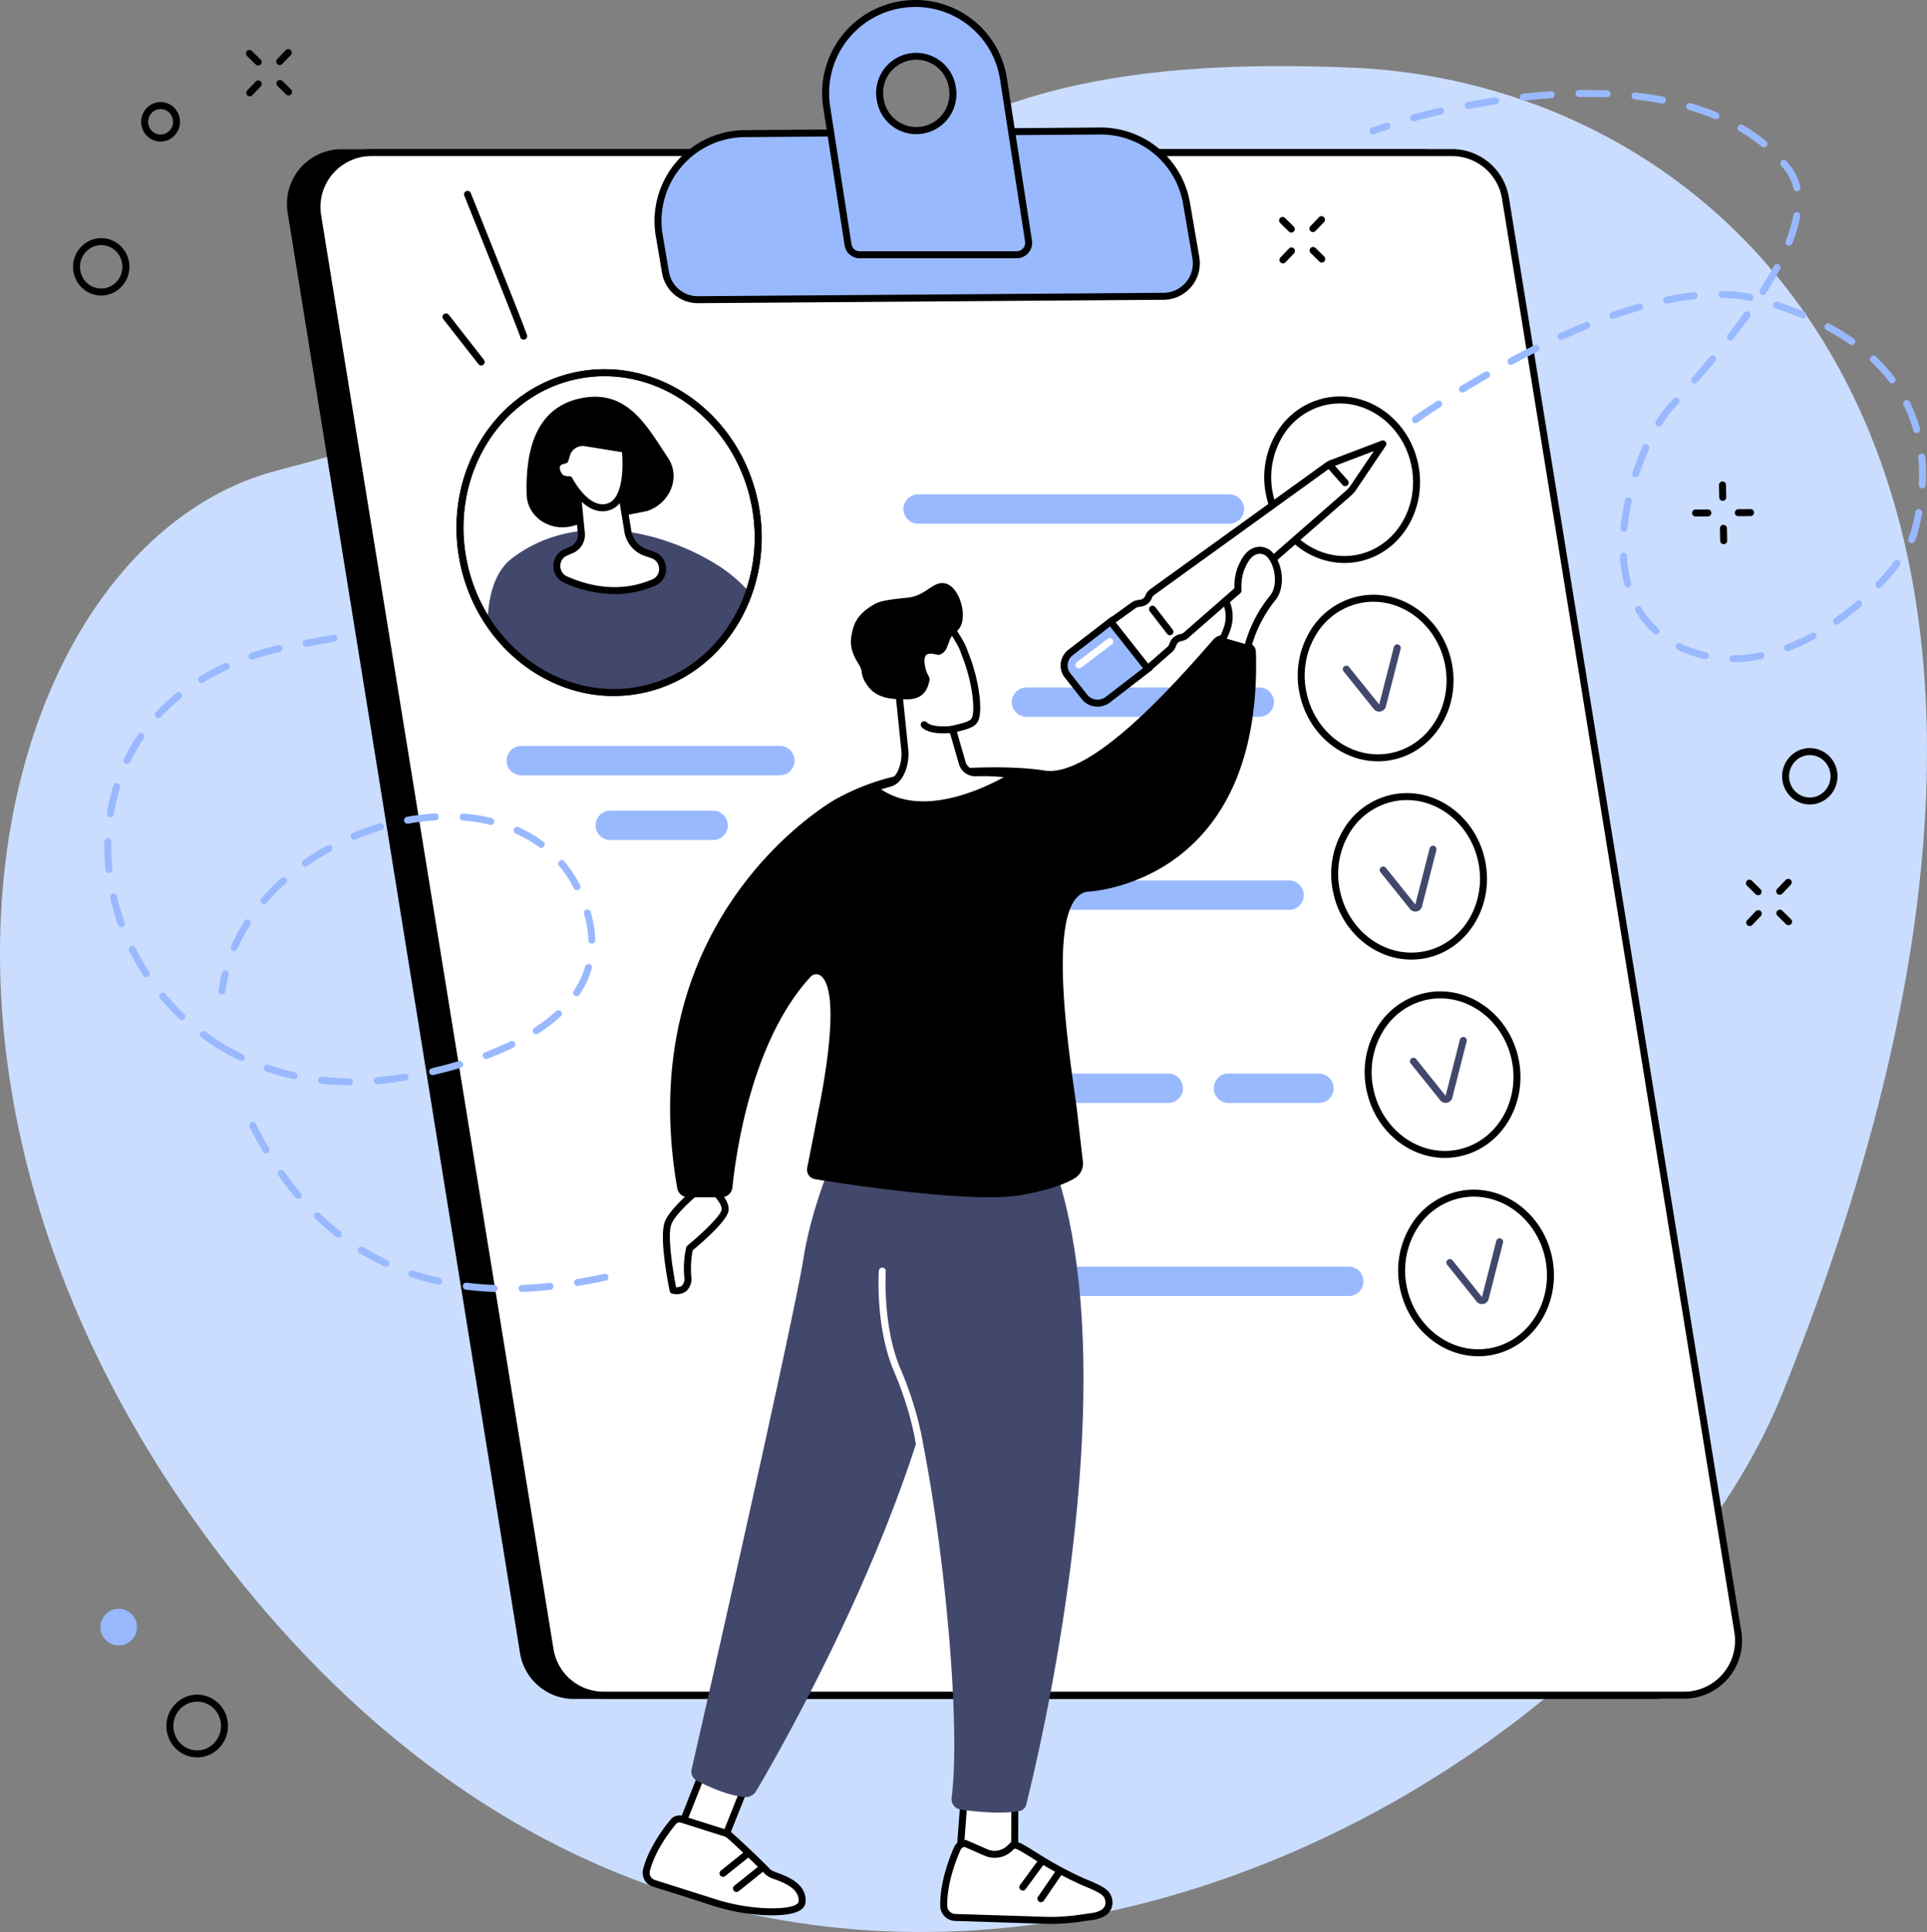 <svg id="Group_134" data-name="Group 134" xmlns="http://www.w3.org/2000/svg" xmlns:xlink="http://www.w3.org/1999/xlink" width="517.877" height="519.123" viewBox="0 0 517.877 519.123">
  <rect x="0" y="0" width="517.877" height="519.123" fill="#808080" stroke="none"/>
  <defs>
    <clipPath id="clip-path">
      <rect id="Rectangle_1479" data-name="Rectangle 1479" width="517.877" height="519.123" fill="none"/>
    </clipPath>
  </defs>
  <g id="Group_133" data-name="Group 133" clip-path="url(#clip-path)">
    <path id="Path_478" data-name="Path 478" d="M74.68,136.993C243.028,93.722,208.368,22.158,363.512,28.816c102.356,4.392,215.622,107.441,115.533,356.152C432.831,499.8,208.368,619.629,61.477,431.567-40.451,301.072-1.166,156.487,74.68,136.993" transform="translate(0 -10.628)" fill="#caddff"/>
    <path id="Path_479" data-name="Path 479" d="M200.358,480.493H490.692a14.678,14.678,0,0,0,14.443-17.051l-62.441-387A14.652,14.652,0,0,0,428.251,64.1H137.916a14.678,14.678,0,0,0-14.443,17.051l62.441,387a14.652,14.652,0,0,0,14.443,12.347" transform="translate(-46.163 -24.001)"/>
    <path id="Path_480" data-name="Path 480" d="M213.257,480.027H503.591a14.632,14.632,0,0,0,14.443-16.973L455.593,77.824A14.632,14.632,0,0,0,441.15,65.533H150.815a14.632,14.632,0,0,0-14.443,16.973l62.441,385.23a14.631,14.631,0,0,0,14.443,12.291" transform="translate(-50.993 -24.539)" fill="#fff"/>
    <path id="Path_481" data-name="Path 481" d="M503.03,480.4H212.7a15.509,15.509,0,0,1-15.37-13.08L134.885,82.1a15.571,15.571,0,0,1,15.37-18.062H440.589a15.509,15.509,0,0,1,15.369,13.079L518.4,462.341A15.572,15.572,0,0,1,503.03,480.4M150.255,65.91a13.695,13.695,0,0,0-13.517,15.885l62.441,385.229a13.64,13.64,0,0,0,13.518,11.5H503.03a13.7,13.7,0,0,0,13.518-15.885L454.106,77.413a13.639,13.639,0,0,0-13.517-11.5Z" transform="translate(-50.432 -23.977)"/>
    <path id="Path_482" data-name="Path 482" d="M418.6,100.681A8.861,8.861,0,0,0,427.239,90.3l-2.5-14.59A23.446,23.446,0,0,0,401.5,56.272l-95.544.7a23.485,23.485,0,0,0-22.9,27.581l1.643,9.665a8.845,8.845,0,0,0,8.775,7.379Z" transform="translate(-105.856 -21.071)" fill="#99b9ff"/>
    <path id="Path_483" data-name="Path 483" d="M292.849,101.974a9.747,9.747,0,0,1-9.634-8.16l-1.643-9.665a24.426,24.426,0,0,1,23.815-28.677l95.544-.7h.182A24.314,24.314,0,0,1,425.1,74.992l2.5,14.593a9.8,9.8,0,0,1-9.563,11.474l-125.119.915Zm125.186-1.854h0ZM401.113,56.649h-.169l-95.543.7a22.548,22.548,0,0,0-21.979,26.481l1.643,9.67a7.878,7.878,0,0,0,7.784,6.6h.059l125.12-.915a7.923,7.923,0,0,0,7.726-9.279l-2.5-14.59a22.444,22.444,0,0,0-22.138-18.664" transform="translate(-105.296 -20.509)"/>
    <path id="Path_484" data-name="Path 484" d="M409.225,65.282l-6.712-43.446A23.9,23.9,0,0,0,378.878,1.5v.007A24.07,24.07,0,0,0,355.016,29.43l5.715,36.9a3.155,3.155,0,0,0,3.16,2.691h42.118a3.219,3.219,0,0,0,3.216-3.736M379.09,35.67a9.837,9.837,0,0,1-9.689-8.229l-.046-.276A9.826,9.826,0,1,1,388.733,23.9l.046.276a9.851,9.851,0,0,1-9.689,11.5" transform="translate(-132.822 -0.562)" fill="#99b9ff"/>
    <path id="Path_485" data-name="Path 485" d="M405.45,69.394H363.331a4.073,4.073,0,0,1-4.085-3.48l-5.716-36.9A25,25,0,0,1,377.38.024V.007L378.318,0a24.829,24.829,0,0,1,24.563,21.129l6.712,43.447a4.143,4.143,0,0,1-.931,3.349,4.206,4.206,0,0,1-3.212,1.471M378.75,1.879l-.432,0a23.133,23.133,0,0,0-22.935,26.838l5.716,36.9a2.225,2.225,0,0,0,2.232,1.9H405.45a2.333,2.333,0,0,0,1.783-.812,2.238,2.238,0,0,0,.507-1.836v-.006l-6.712-43.446A22.963,22.963,0,0,0,378.75,1.879m-.219,34.167a10.744,10.744,0,0,1-10.614-9.013l-.046-.277A10.764,10.764,0,1,1,389.1,23.178l.046.278a10.79,10.79,0,0,1-10.614,12.59m-.046-20a8.913,8.913,0,0,0-8.763,10.4l.046.277a8.887,8.887,0,1,0,17.527-2.958l-.046-.278a8.872,8.872,0,0,0-8.763-7.445" transform="translate(-132.262 0)"/>
    <path id="Path_486" data-name="Path 486" d="M527.023,544.074H443.377a3.947,3.947,0,0,0,0,7.894h83.646a3.947,3.947,0,1,0,0-7.894" transform="translate(-164.544 -203.728)" fill="#99b9ff"/>
    <path id="Path_487" data-name="Path 487" d="M549.715,461.14H525.4a3.947,3.947,0,1,0,0,7.894h24.317a3.947,3.947,0,1,0,0-7.894" transform="translate(-195.257 -172.674)" fill="#99b9ff"/>
    <path id="Path_488" data-name="Path 488" d="M480.381,461.14H448.361a3.947,3.947,0,0,0,0,7.894h32.019a3.947,3.947,0,1,0,0-7.894" transform="translate(-166.411 -172.674)" fill="#99b9ff"/>
    <path id="Path_489" data-name="Path 489" d="M501.382,378.207H417.736a3.947,3.947,0,1,0,0,7.894h83.646a3.947,3.947,0,0,0,0-7.894" transform="translate(-154.943 -141.62)" fill="#99b9ff"/>
    <path id="Path_490" data-name="Path 490" d="M501.192,295.274H438.649a3.947,3.947,0,0,0,0,7.895h62.543a3.947,3.947,0,0,0,0-7.895" transform="translate(-162.774 -110.565)" fill="#99b9ff"/>
    <path id="Path_491" data-name="Path 491" d="M475.74,212.34H392.094a3.948,3.948,0,0,0,0,7.9H475.74a3.948,3.948,0,0,0,0-7.9" transform="translate(-145.342 -79.511)" fill="#99b9ff"/>
    <path id="Path_492" data-name="Path 492" d="M291.09,320.4H221.6a3.947,3.947,0,0,0,0,7.894H291.09a3.947,3.947,0,0,0,0-7.894" transform="translate(-81.499 -119.972)" fill="#99b9ff"/>
    <path id="Path_493" data-name="Path 493" d="M287.466,348.2H259.834a3.947,3.947,0,1,0,0,7.894h27.632a3.947,3.947,0,0,0,0-7.894" transform="translate(-95.817 -130.382)" fill="#99b9ff"/>
    <path id="Path_494" data-name="Path 494" d="M198.6,211.22c4.874,23.294,26.323,38.515,47.909,34s35.135-27.061,30.261-50.354-26.323-38.515-47.909-34-35.135,27.06-30.261,50.354" transform="translate(-73.993 -59.939)" fill="#fff"/>
    <path id="Path_495" data-name="Path 495" d="M238.333,246.387c-19.222,0-36.83-14.586-41.213-35.535-4.972-23.763,8.928-46.849,30.987-51.464s44.048,10.962,49.02,34.724-8.929,46.85-30.987,51.465a38.072,38.072,0,0,1-7.807.81m-39.376-35.92c4.76,22.75,25.753,37.674,46.8,33.273S280.05,217.247,275.29,194.5s-25.754-37.675-46.8-33.274-34.294,26.494-29.534,49.243" transform="translate(-73.434 -59.379)"/>
    <path id="Path_496" data-name="Path 496" d="M216.128,235.149c18.312-13.777,42.927-6.278,56.334,2.68a40.461,40.461,0,0,1,7.307,6.437c-4.522,13.1-15.031,23.339-28.82,26.224-16.238,3.4-32.4-4.376-41.483-18.351.255-6.817,1.877-13.39,6.663-16.991" transform="translate(-78.434 -85.21)" fill="#42486c"/>
    <path id="Path_497" data-name="Path 497" d="M258.632,201.12c6.232-2.1,9.038-9.092,5.639-14.207-5.587-8.406-10.773-18.436-23.005-16.19-12.751,2.341-15.367,14.364-15.025,25.969.186,6.287,6.735,10.379,13.107,8.23Z" transform="translate(-84.705 -63.807)"/>
    <path id="Path_498" data-name="Path 498" d="M244.11,201.185l1.715,17.3a4.426,4.426,0,0,1-2.717,4.531c-.517.213-1.046.447-1.573.691a4,4,0,0,0,.093,7.276c5.684,2.533,14.413,4.739,23.64.789a4,4,0,0,0-.319-7.44l-1.79-.612a7.3,7.3,0,0,1-4.9-6.13l-2.751-16.657Z" transform="translate(-89.582 -75.241)" fill="#fff"/>
    <path id="Path_499" data-name="Path 499" d="M254.174,234.313a33.446,33.446,0,0,1-13.491-3.031,4.913,4.913,0,0,1-2.946-4.5,4.852,4.852,0,0,1,2.839-4.487c.54-.251,1.082-.49,1.611-.708a3.467,3.467,0,0,0,2.141-3.572l-1.715-17.3a.938.938,0,0,1,.913-1.031l11.4-.248a.964.964,0,0,1,.946.786l2.751,16.657a6.412,6.412,0,0,0,4.275,5.395l1.79.612a4.919,4.919,0,0,1,3.34,4.506,4.8,4.8,0,0,1-2.956,4.683,27.462,27.462,0,0,1-10.9,2.236m-9.593-32.773,1.615,16.294a5.332,5.332,0,0,1-3.295,5.492c-.5.208-1.02.435-1.535.674a2.961,2.961,0,0,0-1.753,2.772,3.062,3.062,0,0,0,1.833,2.8c5.524,2.462,13.98,4.6,22.889.784a2.963,2.963,0,0,0,1.819-2.889,3.024,3.024,0,0,0-2.072-2.8l-1.79-.613a8.271,8.271,0,0,1-5.525-6.916l-2.611-15.8Z" transform="translate(-89.021 -74.679)"/>
    <path id="Path_500" data-name="Path 500" d="M246.8,190.129l10.689,1.731s1.67,13.355-4.313,15.442-10.712-7.234-10.712-7.234a3.677,3.677,0,0,1-2.365-.649c-.742-.742-2.69-3.9,1.205-4.637l.442-1.483a4.519,4.519,0,0,1,5.053-3.169" transform="translate(-89.476 -71.172)" fill="#fff"/>
    <path id="Path_501" data-name="Path 501" d="M250.829,207.991c-4.849,0-8.479-5.769-9.487-7.554a3.907,3.907,0,0,1-2.465-.917c-.5-.5-1.826-2.327-1.3-4.037A3.174,3.174,0,0,1,240,193.431l.287-.962a5.469,5.469,0,0,1,6.1-3.827l10.689,1.73a.939.939,0,0,1,.781.809c.072.576,1.688,14.135-4.934,16.445a6.359,6.359,0,0,1-2.1.364m-8.924-9.423a.939.939,0,0,1,.836.513c.044.086,4.431,8.566,9.567,6.773,4.06-1.416,4.136-9.826,3.766-13.744l-9.984-1.616a3.6,3.6,0,0,0-4,2.511l-.442,1.483a.939.939,0,0,1-.724.653c-.619.118-1.389.368-1.551.894a2.828,2.828,0,0,0,.833,2.158,2.759,2.759,0,0,0,1.648.377l.053,0" transform="translate(-88.915 -70.611)"/>
    <path id="Path_502" data-name="Path 502" d="M238.333,246.387c-19.222,0-36.83-14.586-41.213-35.535-4.972-23.763,8.928-46.849,30.987-51.464s44.048,10.962,49.02,34.724-8.929,46.85-30.987,51.465a38.072,38.072,0,0,1-7.807.81m-39.376-35.92c4.76,22.75,25.753,37.674,46.8,33.273S280.05,217.247,275.29,194.5s-25.754-37.675-46.8-33.274-34.294,26.494-29.534,49.243" transform="translate(-73.434 -59.379)"/>
    <path id="Path_503" data-name="Path 503" d="M545.154,197.31c2.431,11.62,13.131,19.213,23.9,16.961s17.527-13.5,15.1-25.119-13.132-19.214-23.9-16.961-17.527,13.5-15.1,25.119" transform="translate(-203.947 -64.329)" fill="#fff"/>
    <path id="Path_504" data-name="Path 504" d="M564.692,215.041c-9.807,0-18.787-7.428-21.02-18.1a23.176,23.176,0,0,1,2.712-16.748,20.013,20.013,0,0,1,13.11-9.481c11.261-2.358,22.478,5.579,25.011,17.686s-4.565,23.875-15.821,26.229a19.419,19.419,0,0,1-3.991.414m-1.206-42.867a17.592,17.592,0,0,0-3.608.374,18.16,18.16,0,0,0-11.886,8.612,21.306,21.306,0,0,0-2.483,15.4c2.322,11.095,12.545,18.375,22.789,16.234s16.691-12.914,14.37-24.009c-2.048-9.787-10.246-16.608-19.182-16.608" transform="translate(-203.384 -63.768)"/>
    <path id="Path_505" data-name="Path 505" d="M559.535,282.489c2.431,11.62,13.131,19.213,23.9,16.961s17.527-13.5,15.1-25.119-13.131-19.214-23.9-16.961-17.527,13.5-15.1,25.119" transform="translate(-209.332 -96.224)" fill="#fff"/>
    <path id="Path_506" data-name="Path 506" d="M579.073,300.221c-9.808,0-18.787-7.429-21.02-18.1a23.176,23.176,0,0,1,2.712-16.749,20.014,20.014,0,0,1,13.11-9.481c11.262-2.357,22.477,5.579,25.011,17.686s-4.565,23.875-15.821,26.229a19.375,19.375,0,0,1-3.991.415m-1.206-42.868a17.588,17.588,0,0,0-3.608.374,18.16,18.16,0,0,0-11.886,8.612,21.306,21.306,0,0,0-2.483,15.4c2.322,11.1,12.547,18.379,22.789,16.236s16.691-12.914,14.37-24.009c-2.048-9.788-10.246-16.609-19.182-16.609" transform="translate(-208.769 -95.663)"/>
    <path id="Path_507" data-name="Path 507" d="M573.916,367.668c2.431,11.62,13.132,19.213,23.9,16.961s17.527-13.5,15.1-25.12-13.131-19.213-23.9-16.96-17.527,13.5-15.1,25.119" transform="translate(-214.717 -128.119)" fill="#fff"/>
    <path id="Path_508" data-name="Path 508" d="M593.454,385.4c-9.807,0-18.786-7.428-21.019-18.1a23.178,23.178,0,0,1,2.711-16.748,20.014,20.014,0,0,1,13.11-9.481c11.262-2.356,22.477,5.579,25.01,17.686s-4.565,23.875-15.821,26.23a19.462,19.462,0,0,1-3.991.414m-19.183-18.485c2.322,11.1,12.546,18.377,22.79,16.234s16.69-12.913,14.369-24.009-12.544-18.375-22.789-16.234a18.16,18.16,0,0,0-11.886,8.612,21.305,21.305,0,0,0-2.484,15.4" transform="translate(-214.154 -127.559)"/>
    <path id="Path_509" data-name="Path 509" d="M588.3,452.847c2.431,11.62,13.132,19.213,23.9,16.961s17.527-13.5,15.1-25.119-13.132-19.214-23.9-16.961-17.527,13.5-15.1,25.119" transform="translate(-220.102 -160.015)" fill="#fff"/>
    <path id="Path_510" data-name="Path 510" d="M607.835,470.578c-9.807,0-18.787-7.428-21.02-18.1a23.177,23.177,0,0,1,2.712-16.749,20.014,20.014,0,0,1,13.11-9.481c11.261-2.359,22.478,5.579,25.011,17.686s-4.565,23.875-15.821,26.229a19.413,19.413,0,0,1-3.991.414m-1.206-42.867a17.585,17.585,0,0,0-3.608.374,18.16,18.16,0,0,0-11.886,8.612,21.306,21.306,0,0,0-2.483,15.4c2.322,11.1,12.547,18.376,22.789,16.234s16.691-12.914,14.37-24.009c-2.048-9.787-10.246-16.608-19.182-16.608" transform="translate(-219.539 -159.453)"/>
    <path id="Path_511" data-name="Path 511" d="M602.678,538.026c2.431,11.62,13.132,19.213,23.9,16.961s17.527-13.5,15.1-25.12-13.132-19.213-23.9-16.96-17.527,13.5-15.1,25.119" transform="translate(-225.487 -191.91)" fill="#fff"/>
    <path id="Path_512" data-name="Path 512" d="M622.216,555.758c-9.807,0-18.787-7.429-21.02-18.1a23.177,23.177,0,0,1,2.712-16.749,20.013,20.013,0,0,1,13.109-9.481c11.262-2.359,22.478,5.579,25.011,17.686s-4.565,23.875-15.821,26.23a19.456,19.456,0,0,1-3.991.414M621.01,512.89a17.585,17.585,0,0,0-3.607.374,18.16,18.16,0,0,0-11.886,8.612,21.306,21.306,0,0,0-2.484,15.4c2.322,11.095,12.545,18.375,22.789,16.235s16.691-12.914,14.37-24.009c-2.048-9.788-10.246-16.609-19.182-16.609" transform="translate(-224.924 -191.349)"/>
    <path id="Path_513" data-name="Path 513" d="M586.67,294.834a1.884,1.884,0,0,1-1.524-.778L577.1,284.025a.938.938,0,0,1,1.464-1.174l8.111,10.083,3.942-15.457a.938.938,0,0,1,1.818.464l-4.014,15.707a1.884,1.884,0,0,1-1.518,1.172,1.957,1.957,0,0,1-.233.014" transform="translate(-216.018 -103.636)" fill="#42486c"/>
    <path id="Path_514" data-name="Path 514" d="M602.329,380.96a1.861,1.861,0,0,1-1.507-.769l-7.863-9.8a.938.938,0,1,1,1.464-1.174l7.894,9.839,3.847-15.083a.938.938,0,0,1,1.818.464l-3.923,15.351a1.862,1.862,0,0,1-1.5,1.16,1.912,1.912,0,0,1-.232.014" transform="translate(-221.956 -136.024)" fill="#42486c"/>
    <path id="Path_515" data-name="Path 515" d="M615.333,463.121a1.861,1.861,0,0,1-1.507-.769l-7.863-9.8a.938.938,0,1,1,1.463-1.174l7.9,9.839,3.847-15.083a.938.938,0,0,1,1.818.464l-3.923,15.352a1.862,1.862,0,0,1-1.5,1.159,1.889,1.889,0,0,1-.23.014" transform="translate(-226.825 -166.79)" fill="#42486c"/>
    <path id="Path_516" data-name="Path 516" d="M630.971,549.564a1.861,1.861,0,0,1-1.507-.769l-7.863-9.8a.938.938,0,0,1,1.464-1.174l7.894,9.839,3.847-15.083a.938.938,0,0,1,1.818.464L632.7,548.39a1.862,1.862,0,0,1-1.5,1.16,1.893,1.893,0,0,1-.231.014" transform="translate(-232.681 -199.158)" fill="#42486c"/>
    <path id="Path_517" data-name="Path 517" d="M172.9,527.6h-.038c-2.562-.1-5.106-.312-7.562-.625a.938.938,0,0,1,.237-1.862c2.4.307,4.892.513,7.4.612a.938.938,0,0,1-.036,1.876m7.5,0a.939.939,0,0,1-.036-1.877c2.419-.093,4.916-.278,7.422-.549a.938.938,0,1,1,.2,1.865c-2.548.276-5.089.464-7.551.56H180.4m14.921-1.588a.938.938,0,0,1-.154-1.864c2.9-.487,5.441-1.008,7.335-1.408a.938.938,0,1,1,.387,1.836c-1.911.4-4.481.93-7.412,1.422a.951.951,0,0,1-.157.013m-37.3-.332a.942.942,0,0,1-.208-.023,72.974,72.974,0,0,1-7.315-2.064.938.938,0,0,1,.6-1.777,70.984,70.984,0,0,0,7.126,2.01.938.938,0,0,1-.207,1.853m-14.181-4.836a.929.929,0,0,1-.4-.089,67.724,67.724,0,0,1-6.7-3.606.938.938,0,1,1,.981-1.6,66.1,66.1,0,0,0,6.511,3.505.939.939,0,0,1-.4,1.788m-12.767-7.828a.936.936,0,0,1-.576-.2,72.107,72.107,0,0,1-5.736-4.984.938.938,0,0,1,1.3-1.35,70,70,0,0,0,5.586,4.852.938.938,0,0,1-.577,1.679m-10.788-10.39a.936.936,0,0,1-.716-.332c-1.6-1.889-3.166-3.908-4.64-6a.938.938,0,1,1,1.533-1.082c1.443,2.045,2.969,4.018,4.538,5.866a.939.939,0,0,1-.715,1.546m-8.657-12.234a.937.937,0,0,1-.808-.46c-1.251-2.115-2.467-4.353-3.612-6.65a.938.938,0,1,1,1.679-.837c1.126,2.257,2.32,4.455,3.548,6.531a.939.939,0,0,1-.807,1.416" transform="translate(-40.109 -180.457)" fill="#99b9ff"/>
    <path id="Path_518" data-name="Path 518" d="M128.229,422.437h-.007a75.365,75.365,0,0,1-7.585-.437.939.939,0,0,1,.2-1.866,73.066,73.066,0,0,0,7.4.427.938.938,0,0,1-.008,1.877m7.5-.3a.938.938,0,0,1-.08-1.873c1.927-.167,3.9-.408,5.85-.714.033-.005.577-.076,1.546-.233a.938.938,0,1,1,.3,1.852c-1.015.165-1.581.238-1.581.238-1.972.31-3.984.556-5.953.727-.027,0-.055,0-.083,0m-22.388-1.346a.989.989,0,0,1-.2-.022,67.133,67.133,0,0,1-7.325-2.06.938.938,0,1,1,.611-1.774,64.96,64.96,0,0,0,7.119,2,.938.938,0,0,1-.2,1.855m37.245-1.082a.938.938,0,0,1-.211-1.852c2.449-.57,4.877-1.213,7.218-1.914a.939.939,0,0,1,.539,1.8c-2.378.711-4.845,1.365-7.331,1.943a.966.966,0,0,1-.213.024m-51.406-3.8a.945.945,0,0,1-.407-.093,64.17,64.17,0,0,1-6.648-3.706.938.938,0,0,1,1.01-1.582,62.246,62.246,0,0,0,6.453,3.6.938.938,0,0,1-.408,1.783m65.807-.534a.938.938,0,0,1-.333-1.815c2.405-.914,4.7-1.9,6.822-2.938a.938.938,0,0,1,.823,1.687c-2.173,1.06-4.52,2.071-6.979,3a.93.93,0,0,1-.333.061m13.452-6.645a.938.938,0,0,1-.511-1.726,43.762,43.762,0,0,0,5.828-4.468.938.938,0,0,1,1.27,1.382,45.672,45.672,0,0,1-6.078,4.661.936.936,0,0,1-.509.151m10.858-10.22a.939.939,0,0,1-.779-1.459,23.425,23.425,0,0,0,3.051-6.486.938.938,0,1,1,1.8.522,25.305,25.305,0,0,1-3.294,7.007.938.938,0,0,1-.781.417m-95.311-.492a1.016,1.016,0,0,1-.129-.009.938.938,0,0,1-.8-1.058,44.89,44.89,0,0,1,.894-4.65.938.938,0,1,1,1.822.451,43.05,43.05,0,0,0-.856,4.455.939.939,0,0,1-.928.81m3.283-11.648a.939.939,0,0,1-.86-1.313,49.005,49.005,0,0,1,3.6-6.74.938.938,0,0,1,1.583,1.008,47.068,47.068,0,0,0-3.457,6.481.939.939,0,0,1-.861.564m96.109-2a.938.938,0,0,1-.937-.91,29.115,29.115,0,0,0-1.182-7.154.939.939,0,0,1,1.8-.523,31,31,0,0,1,1.255,7.619.939.939,0,0,1-.908.967h-.03m-88.106-10.623a.938.938,0,0,1-.711-1.55,59.369,59.369,0,0,1,5.337-5.447.938.938,0,1,1,1.255,1.395,57.466,57.466,0,0,0-5.168,5.275.94.94,0,0,1-.712.327m84.119-3.727a.939.939,0,0,1-.834-.507,32.651,32.651,0,0,0-4.028-6.062.939.939,0,0,1,1.436-1.209,34.585,34.585,0,0,1,4.26,6.41.938.938,0,0,1-.833,1.369M116.393,363.7a.938.938,0,0,1-.542-1.7,69.449,69.449,0,0,1,6.453-4.035.938.938,0,0,1,.906,1.643,67.617,67.617,0,0,0-6.277,3.925.936.936,0,0,1-.54.171m63.392-5.053a.935.935,0,0,1-.559-.185,33.912,33.912,0,0,0-6.291-3.678.938.938,0,1,1,.771-1.71,35.786,35.786,0,0,1,6.639,3.882.938.938,0,0,1-.561,1.691m-50.272-2.2a.938.938,0,0,1-.364-1.8,71.279,71.279,0,0,1,7.156-2.569.938.938,0,0,1,.539,1.8,69.715,69.715,0,0,0-6.967,2.5.93.93,0,0,1-.363.073m36.712-3.99a.921.921,0,0,1-.221-.026,46.494,46.494,0,0,0-7.261-1.128.938.938,0,0,1-.864-1.008.928.928,0,0,1,1.008-.863,48.361,48.361,0,0,1,7.557,1.174.938.938,0,0,1-.218,1.85m-22.362-.3a.938.938,0,0,1-.167-1.862,63.214,63.214,0,0,1,7.562-.918.938.938,0,0,1,.111,1.873,61.374,61.374,0,0,0-7.336.891.984.984,0,0,1-.17.015" transform="translate(-34.332 -130.825)" fill="#99b9ff"/>
    <path id="Path_519" data-name="Path 519" d="M75.067,383.513a.936.936,0,0,1-.5-.147c-1.268-.809-2.522-1.675-3.728-2.572a.939.939,0,0,1,1.12-1.507c1.17.871,2.388,1.711,3.618,2.5a.938.938,0,0,1-.506,1.729m-9.413-7.358a.934.934,0,0,1-.645-.257,64.856,64.856,0,0,1-5.206-5.551.938.938,0,1,1,1.442-1.2,63.214,63.214,0,0,0,5.055,5.39.938.938,0,0,1-.646,1.619m-9.586-11.5a.937.937,0,0,1-.787-.426,65.844,65.844,0,0,1-3.78-6.605.938.938,0,1,1,1.68-.836,63.969,63.969,0,0,0,3.672,6.416.938.938,0,0,1-.785,1.451M49.4,351.242a.938.938,0,0,1-.883-.621,64.333,64.333,0,0,1-2.144-7.305.938.938,0,0,1,1.829-.42,62.419,62.419,0,0,0,2.081,7.091.938.938,0,0,1-.883,1.255m-3.345-14.6a.939.939,0,0,1-.933-.841,60.071,60.071,0,0,1-.318-6.149q0-.734.018-1.465a.938.938,0,1,1,1.876.046q-.018.708-.018,1.419a58.094,58.094,0,0,0,.309,5.955.939.939,0,0,1-.837,1.03c-.033,0-.066,0-.1,0m.393-14.96a.877.877,0,0,1-.15-.012.938.938,0,0,1-.777-1.075,54.044,54.044,0,0,1,1.739-7.43.938.938,0,0,1,1.792.557,52.284,52.284,0,0,0-1.679,7.171.938.938,0,0,1-.925.789M50.9,307.4a.938.938,0,0,1-.845-1.345,50.969,50.969,0,0,1,3.82-6.618.938.938,0,1,1,1.55,1.056,49.272,49.272,0,0,0-3.679,6.376.937.937,0,0,1-.846.531m8.423-12.358a.938.938,0,0,1-.688-1.576,53.789,53.789,0,0,1,5.573-5.211.938.938,0,1,1,1.182,1.458,51.941,51.941,0,0,0-5.378,5.029.934.934,0,0,1-.689.3m11.6-9.443a.938.938,0,0,1-.491-1.739,64.1,64.1,0,0,1,6.718-3.573A.938.938,0,0,1,77.933,282a62.1,62.1,0,0,0-6.521,3.469.94.94,0,0,1-.489.138m13.593-6.277a.938.938,0,0,1-.3-1.827c2.338-.786,4.794-1.484,7.3-2.075a.938.938,0,1,1,.431,1.827c-2.449.577-4.848,1.259-7.131,2.027a.957.957,0,0,1-.3.048m14.578-3.481a.938.938,0,0,1-.158-1.863c2.443-.419,4.922-.87,7.368-1.339a.938.938,0,1,1,.353,1.842c-2.457.472-4.949.925-7.4,1.346a1,1,0,0,1-.16.013" transform="translate(-16.776 -102.084)" fill="#99b9ff"/>
    <path id="Path_520" data-name="Path 520" d="M686.08,192.407a.938.938,0,0,1-.005-1.877,36.911,36.911,0,0,0,7.262-.784.938.938,0,1,1,.38,1.837,38.718,38.718,0,0,1-7.634.823Zm-7.447-.8a.908.908,0,0,1-.207-.023,33.507,33.507,0,0,1-5.969-1.955q-.667-.29-1.3-.6a.938.938,0,0,1,.825-1.686q.6.294,1.227.565a31.652,31.652,0,0,0,5.632,1.847.938.938,0,0,1-.206,1.853m22.083-2.14a.938.938,0,0,1-.337-1.814,55.58,55.58,0,0,0,6.688-3.123.938.938,0,0,1,.9,1.646,57.41,57.41,0,0,1-6.915,3.228.938.938,0,0,1-.337.063m-35.366-4.5a.936.936,0,0,1-.628-.241,25.5,25.5,0,0,1-4.907-6.011.938.938,0,1,1,1.616-.953,23.634,23.634,0,0,0,4.547,5.569.938.938,0,0,1-.628,1.636m48.531-2.658a.938.938,0,0,1-.54-1.705c1.988-1.4,3.954-2.936,5.843-4.568a.938.938,0,1,1,1.226,1.419c-1.935,1.673-3.95,3.249-5.99,4.683a.936.936,0,0,1-.539.171m11.354-9.807a.938.938,0,0,1-.68-1.585,64.119,64.119,0,0,0,4.795-5.638.938.938,0,0,1,1.5,1.126,65.887,65.887,0,0,1-4.936,5.805.934.934,0,0,1-.68.292m-67.482-.233a.938.938,0,0,1-.905-.692,37.753,37.753,0,0,1-1.206-7.587.938.938,0,0,1,1.873-.114,35.927,35.927,0,0,0,1.144,7.21.938.938,0,0,1-.906,1.184m76.279-11.877a.938.938,0,0,1-.855-1.323,12.291,12.291,0,0,0,.7-1.922c.337-1.3.773-3.054,1.16-5.107a.938.938,0,0,1,1.844.347c-.4,2.109-.843,3.9-1.187,5.23a14.118,14.118,0,0,1-.806,2.222.938.938,0,0,1-.856.554m-77.3-3.019a.87.87,0,0,1-.089,0,.938.938,0,0,1-.846-1.022,63.366,63.366,0,0,1,1.186-7.528.939.939,0,0,1,1.834.4,61.118,61.118,0,0,0-1.152,7.3.939.939,0,0,1-.933.851m80.154-11.667h-.055a.937.937,0,0,1-.883-.99c.054-.959.083-1.925.083-2.871,0-1.511-.071-3.02-.213-4.485a.939.939,0,0,1,1.869-.181c.147,1.524.221,3.095.221,4.666,0,.981-.029,1.984-.086,2.978a.937.937,0,0,1-.936.885m-77-2.986a.938.938,0,0,1-.89-1.234,73.278,73.278,0,0,1,2.759-7.087.938.938,0,1,1,1.71.773,71.666,71.666,0,0,0-2.688,6.9.939.939,0,0,1-.891.643m75.5-11.885a.94.94,0,0,1-.9-.687,38.908,38.908,0,0,0-2.614-6.832.938.938,0,1,1,1.681-.833,40.864,40.864,0,0,1,2.742,7.163.938.938,0,0,1-.652,1.155.952.952,0,0,1-.252.034m-69.28-1.75a.938.938,0,0,1-.8-1.434,31.907,31.907,0,0,1,3.148-4.315c.465-.524.985-1.105,1.554-1.74a.938.938,0,1,1,1.4,1.253c-.567.632-1.085,1.212-1.548,1.733a30,30,0,0,0-2.956,4.06.937.937,0,0,1-.8.443m-65.424-.926a.938.938,0,0,1-.545-1.7c.023-.017,2.367-1.686,6.3-4.23a.939.939,0,0,1,1.019,1.576c-3.892,2.518-6.2,4.165-6.228,4.181a.931.931,0,0,1-.544.175m12.636-8.2a.939.939,0,0,1-.489-1.74c2.156-1.312,4.341-2.6,6.5-3.838a.938.938,0,1,1,.932,1.628c-2.139,1.225-4.31,2.508-6.452,3.813a.935.935,0,0,1-.487.137m62.381-2.418a.938.938,0,0,1-.706-1.555c1.744-2,3.336-3.862,4.868-5.7a.938.938,0,1,1,1.442,1.2c-1.541,1.85-3.143,3.726-4.9,5.734a.938.938,0,0,1-.707.321m53.067-.069a.936.936,0,0,1-.749-.373,43.738,43.738,0,0,0-4.9-5.452.938.938,0,1,1,1.287-1.366,45.474,45.474,0,0,1,5.115,5.688.938.938,0,0,1-.748,1.5m-102.4-4.986a.938.938,0,0,1-.444-1.765c2.251-1.207,4.506-2.373,6.7-3.465a.938.938,0,1,1,.836,1.68c-2.179,1.084-4.417,2.241-6.651,3.439a.932.932,0,0,1-.443.111m91.575-5.308a.934.934,0,0,1-.539-.171,63.241,63.241,0,0,0-6.289-3.873.938.938,0,0,1,.892-1.651,64.958,64.958,0,0,1,6.476,3.989.938.938,0,0,1-.54,1.706m-32.637-1.2a.938.938,0,0,1-.738-1.516c1.591-2.038,3.1-4.049,4.488-5.978a.939.939,0,0,1,1.524,1.1c-1.4,1.949-2.926,3.98-4.534,6.038a.938.938,0,0,1-.74.36m-45.476-.175a.939.939,0,0,1-.389-1.793c2.335-1.062,4.669-2.068,6.936-2.991a.939.939,0,0,1,.708,1.739c-2.244.913-4.555,1.909-6.867,2.961a.931.931,0,0,1-.388.084m13.925-5.644a.938.938,0,0,1-.311-1.823c2.456-.864,4.88-1.64,7.208-2.307a.938.938,0,1,1,.517,1.8c-2.291.657-4.681,1.423-7.1,2.274a.938.938,0,0,1-.312.053m51.039-.145a.941.941,0,0,1-.365-.074c-2.2-.929-4.54-1.807-6.953-2.612a.938.938,0,0,1,.594-1.78c2.459.819,4.844,1.715,7.089,2.663a.938.938,0,0,1-.366,1.8M668.2,96.05a.938.938,0,0,1-.19-1.857c2.589-.538,5.113-.943,7.5-1.2a.938.938,0,0,1,.2,1.865c-2.33.253-4.794.647-7.323,1.173a.919.919,0,0,1-.192.02m22.365-.736a.951.951,0,0,1-.187-.019,41.417,41.417,0,0,0-7.289-.78.938.938,0,0,1,.021-1.877h.021a43.359,43.359,0,0,1,7.62.818.938.938,0,0,1-.185,1.858m3.483-1.56a.939.939,0,0,1-.79-1.444c1.418-2.214,2.693-4.369,3.789-6.4a.938.938,0,1,1,1.651.89c-1.118,2.077-2.418,4.274-3.86,6.527a.939.939,0,0,1-.791.433m7.026-13.259a.938.938,0,0,1-.872-1.284,36.427,36.427,0,0,0,2.067-7.007.939.939,0,0,1,1.849.326,38.392,38.392,0,0,1-2.171,7.373.939.939,0,0,1-.873.592M703.2,65.849a.937.937,0,0,1-.916-.736,11.807,11.807,0,0,0-2.076-4.583c-.393-.524-.808-1.046-1.234-1.551a.939.939,0,0,1,1.437-1.209c.447.533.884,1.082,1.3,1.634a13.664,13.664,0,0,1,2.408,5.305.938.938,0,0,1-.715,1.118.9.9,0,0,1-.2.022m-8.855-11.786a.935.935,0,0,1-.594-.212,46.4,46.4,0,0,0-6.05-4.171.938.938,0,0,1,.943-1.623,48.32,48.32,0,0,1,6.295,4.34.939.939,0,0,1-.594,1.665M589.236,50.611a.938.938,0,0,1-.321-1.82c1.279-.466,2.563-.916,3.815-1.336a.938.938,0,0,1,.6,1.779c-1.237.415-2.506.86-3.77,1.32a.936.936,0,0,1-.322.057M600.2,47.075a.938.938,0,0,1-.252-1.842c2.226-.622,4.463-1.184,6.647-1.671l.688-.153a.938.938,0,0,1,.4,1.833l-.681.151c-2.154.48-4.357,1.034-6.552,1.647a.934.934,0,0,1-.253.035m81.242-.582a.933.933,0,0,1-.358-.071,66.741,66.741,0,0,0-6.983-2.438.938.938,0,0,1,.522-1.8,68.772,68.772,0,0,1,7.18,2.506.939.939,0,0,1-.36,1.805m-66.6-2.73a.939.939,0,0,1-.172-1.861c2.5-.469,5-.894,7.434-1.262a.939.939,0,0,1,.281,1.856c-2.41.365-4.889.786-7.369,1.251a.914.914,0,0,1-.174.016m52.227-1.478a.941.941,0,0,1-.176-.016c-2.356-.449-4.828-.816-7.348-1.092a.939.939,0,0,1,.2-1.866c2.569.282,5.091.656,7.494,1.114a.938.938,0,0,1-.174,1.86m-37.385-.761a.938.938,0,0,1-.1-1.871c2.531-.283,5.06-.51,7.517-.676a.939.939,0,1,1,.126,1.873c-2.43.163-4.931.388-7.434.668a.855.855,0,0,1-.106.006m22.481-.9h-.04q-3.629-.15-7.45-.088h-.015a.938.938,0,0,1-.016-1.877q3.876-.062,7.559.089a.938.938,0,0,1-.038,1.876" transform="translate(-220.288 -14.469)" fill="#99b9ff"/>
    <path id="Path_521" data-name="Path 521" d="M119.61,25.366a.938.938,0,0,1-.677-1.588l2.3-2.4a.938.938,0,0,1,1.355,1.3l-2.3,2.4a.935.935,0,0,1-.678.289" transform="translate(-44.437 -7.896)"/>
    <path id="Path_522" data-name="Path 522" d="M106.732,38.81a.938.938,0,0,1-.677-1.587l2.3-2.4a.938.938,0,0,1,1.356,1.3l-2.3,2.4a.933.933,0,0,1-.677.29" transform="translate(-39.615 -12.93)"/>
    <path id="Path_523" data-name="Path 523" d="M108.944,25.634a.933.933,0,0,1-.658-.27l-2.336-2.3a.938.938,0,0,1,1.316-1.338l2.336,2.3a.938.938,0,0,1-.657,1.607" transform="translate(-39.568 -8.035)"/>
    <path id="Path_524" data-name="Path 524" d="M122.017,38.5a.934.934,0,0,1-.658-.27l-2.337-2.3a.939.939,0,0,1,1.317-1.338l2.336,2.3a.938.938,0,0,1-.658,1.607" transform="translate(-44.463 -12.853)"/>
    <path id="Path_525" data-name="Path 525" d="M764.025,381.781a.938.938,0,0,1-.677-1.588l2.3-2.4a.938.938,0,0,1,1.355,1.3l-2.3,2.4a.936.936,0,0,1-.677.289" transform="translate(-285.738 -141.356)"/>
    <path id="Path_526" data-name="Path 526" d="M751.146,395.226a.938.938,0,0,1-.678-1.588l2.3-2.4a.938.938,0,0,1,1.355,1.3l-2.3,2.4a.936.936,0,0,1-.678.289" transform="translate(-280.915 -146.39)"/>
    <path id="Path_527" data-name="Path 527" d="M753.359,382.049a.936.936,0,0,1-.658-.27l-2.336-2.3a.938.938,0,1,1,1.316-1.337l2.337,2.3a.938.938,0,0,1-.658,1.607" transform="translate(-280.869 -141.495)"/>
    <path id="Path_528" data-name="Path 528" d="M766.432,394.917a.936.936,0,0,1-.659-.27l-2.336-2.3a.938.938,0,1,1,1.315-1.338l2.337,2.3a.938.938,0,0,1-.658,1.607" transform="translate(-285.764 -146.313)"/>
    <path id="Path_529" data-name="Path 529" d="M739.518,212.019a.938.938,0,0,1-.938-.918l-.072-3.327a.939.939,0,0,1,.918-.958h.021a.938.938,0,0,1,.938.918l.072,3.327a.939.939,0,0,1-.918.958Z" transform="translate(-276.534 -77.442)"/>
    <path id="Path_530" data-name="Path 530" d="M739.918,230.632a.938.938,0,0,1-.938-.918l-.071-3.326a.938.938,0,0,1,.918-.958h.021a.938.938,0,0,1,.938.918l.071,3.327a.939.939,0,0,1-.918.958Z" transform="translate(-276.684 -84.412)"/>
    <path id="Path_531" data-name="Path 531" d="M727.912,220.735a.938.938,0,0,1-.008-1.877l3.279-.026h.007a.938.938,0,0,1,.008,1.877l-3.279.026Z" transform="translate(-272.215 -81.942)"/>
    <path id="Path_532" data-name="Path 532" d="M746.255,220.591a.938.938,0,0,1-.008-1.877l3.278-.026h.008a.938.938,0,0,1,.008,1.877l-3.278.026Z" transform="translate(-279.084 -81.888)"/>
    <path id="Path_533" data-name="Path 533" d="M38.948,117.711a7.451,7.451,0,0,1-2.7-.511,7.576,7.576,0,0,1-4.231-4.1,7.771,7.771,0,0,1,3.876-10.147,7.4,7.4,0,0,1,5.757-.15,7.578,7.578,0,0,1,4.232,4.1A7.772,7.772,0,0,1,42,117.052a7.443,7.443,0,0,1-3.054.659m-2.29-13.048a5.888,5.888,0,0,0-2.922,7.693,5.714,5.714,0,0,0,3.188,3.095,5.539,5.539,0,0,0,4.309-.111,5.886,5.886,0,0,0,2.921-7.692,5.712,5.712,0,0,0-3.188-3.1,5.546,5.546,0,0,0-4.308.112" transform="translate(-11.748 -38.303)"/>
    <path id="Path_534" data-name="Path 534" d="M773.079,336.479a7.322,7.322,0,0,1-2.656-.5,7.441,7.441,0,0,1-4.157-4.03,7.635,7.635,0,0,1,3.807-9.97,7.288,7.288,0,0,1,5.658-.146,7.441,7.441,0,0,1,4.157,4.03,7.635,7.635,0,0,1-3.808,9.969,7.3,7.3,0,0,1-3,.648m-2.237-12.789a5.753,5.753,0,0,0-2.854,7.516,5.579,5.579,0,0,0,3.115,3.023,5.412,5.412,0,0,0,4.209-.109,5.752,5.752,0,0,0,2.854-7.515,5.581,5.581,0,0,0-3.114-3.024,5.425,5.425,0,0,0-4.209.109" transform="translate(-286.694 -120.322)"/>
    <path id="Path_535" data-name="Path 535" d="M79.768,744.764a8.132,8.132,0,0,1-2.954-.559,8.281,8.281,0,0,1-4.625-4.482,8.5,8.5,0,0,1,4.237-11.095,8.091,8.091,0,0,1,6.291-.163,8.283,8.283,0,0,1,4.626,4.483A8.5,8.5,0,0,1,83.1,744.042a8.125,8.125,0,0,1-3.337.722m0-14.979a6.256,6.256,0,0,0-2.569.555,6.612,6.612,0,0,0-3.282,8.64,6.416,6.416,0,0,0,3.582,3.476,6.229,6.229,0,0,0,4.842-.126,6.612,6.612,0,0,0,3.283-8.639,6.42,6.42,0,0,0-3.583-3.477,6.263,6.263,0,0,0-2.273-.43m-2.954-.3h0Z" transform="translate(-26.77 -272.565)"/>
    <path id="Path_536" data-name="Path 536" d="M65.869,54.457A5.151,5.151,0,0,1,64,54.105a5.222,5.222,0,0,1-2.916-2.825,5.348,5.348,0,0,1,2.67-6.983,5.107,5.107,0,0,1,3.972-.1,5.221,5.221,0,0,1,2.916,2.824A5.349,5.349,0,0,1,67.976,54a5.14,5.14,0,0,1-2.107.455m0-8.738a3.269,3.269,0,0,0-1.339.29,3.465,3.465,0,0,0-1.716,4.528,3.358,3.358,0,0,0,1.872,1.818,3.242,3.242,0,0,0,2.523-.066,3.465,3.465,0,0,0,1.716-4.528,3.355,3.355,0,0,0-1.872-1.818,3.253,3.253,0,0,0-1.185-.225m-1.723-.566h0Z" transform="translate(-22.71 -16.417)"/>
    <path id="Path_537" data-name="Path 537" d="M563.489,97.133a.938.938,0,0,1-.677-1.588l2.3-2.4a.938.938,0,0,1,1.355,1.3l-2.3,2.4a.937.937,0,0,1-.678.289" transform="translate(-210.647 -34.769)"/>
    <path id="Path_538" data-name="Path 538" d="M550.611,110.577a.938.938,0,0,1-.677-1.587l2.3-2.4a.938.938,0,0,1,1.355,1.3l-2.3,2.4a.933.933,0,0,1-.677.29" transform="translate(-205.825 -39.803)"/>
    <path id="Path_539" data-name="Path 539" d="M552.822,97.4a.933.933,0,0,1-.659-.27l-2.336-2.3a.939.939,0,1,1,1.317-1.338l2.336,2.3a.938.938,0,0,1-.659,1.607" transform="translate(-205.778 -34.908)"/>
    <path id="Path_540" data-name="Path 540" d="M565.9,110.269a.937.937,0,0,1-.658-.27l-2.336-2.3a.938.938,0,1,1,1.316-1.338l2.336,2.3a.938.938,0,0,1-.658,1.607" transform="translate(-210.673 -39.726)"/>
    <path id="Path_541" data-name="Path 541" d="M43.137,695.959a4.918,4.918,0,1,1,4.919,4.919,4.918,4.918,0,0,1-4.919-4.919" transform="translate(-16.153 -258.76)" fill="#99b9ff"/>
    <path id="Path_542" data-name="Path 542" d="M200.494,148.6a.937.937,0,0,1-.74-.36l-9.476-12.126a.939.939,0,0,1,1.479-1.156l9.476,12.126a.938.938,0,0,1-.739,1.516" transform="translate(-71.175 -50.4)"/>
    <path id="Path_543" data-name="Path 543" d="M215.382,121.97a.938.938,0,0,1-.91-.711c-.318-1.225-9.169-23.388-15.041-37.988a.938.938,0,0,1,1.741-.7c1.5,3.74,14.71,36.587,15.121,38.233a.937.937,0,0,1-.682,1.137.957.957,0,0,1-.228.028" transform="translate(-74.652 -30.698)"/>
    <path id="Path_544" data-name="Path 544" d="M427.086,767.537l-.1,21.16-14.851-.955,1.526-20.266Z" transform="translate(-154.325 -287.381)" fill="#fff"/>
    <path id="Path_545" data-name="Path 545" d="M427.32,789.133l-16.792-1.079,1.663-22.084,15.234.069Zm-14.778-2.83,12.91.83.088-19.226-11.608-.053Z" transform="translate(-153.722 -286.817)"/>
    <path id="Path_546" data-name="Path 546" d="M424.1,792.237l-.9.864a5.87,5.87,0,0,1-6.416,1.15l-5.548-2.421a2.25,2.25,0,0,0-2.128,1.335c-1.233,2.759-3.771,9.219-3.663,15.426a3.173,3.173,0,0,0,3.065,3.12l24.826.786.049,0a56.345,56.345,0,0,0,7.443-.4l4.52-.637a8.276,8.276,0,0,0,2.849-.913,3.219,3.219,0,0,0,1.609-3.409c-.348-2.066-1.806-2.916-6.491-4.823-7.194-2.929-14.862-8.337-17.478-9.637a4.21,4.21,0,0,0-1.739-.438" transform="translate(-151.818 -296.5)" fill="#fff"/>
    <path id="Path_547" data-name="Path 547" d="M433.844,812.89q-.521,0-1.05-.017l-24.876-.788a4.1,4.1,0,0,1-3.973-4.041c-.113-6.467,2.58-13.221,3.743-15.824a3.185,3.185,0,0,1,3.014-1.891l.181.006,5.713,2.493a4.917,4.917,0,0,0,5.39-.966l1.184-1.137.4.012a5.124,5.124,0,0,1,2.126.536c.856.426,2.173,1.237,3.841,2.264a97.31,97.31,0,0,0,13.573,7.343c4.676,1.9,6.623,2.938,7.063,5.537a4.147,4.147,0,0,1-2.082,4.387,9.2,9.2,0,0,1-3.17,1.02l-4.52.637a65.672,65.672,0,0,1-6.554.43m-23.357-20.681a1.311,1.311,0,0,0-1.084.776c-1.112,2.489-3.688,8.935-3.581,15.026a2.23,2.23,0,0,0,2.155,2.2L432.8,811a56.022,56.022,0,0,0,7.372-.4l4.48-.632a7.32,7.32,0,0,0,2.526-.806,2.3,2.3,0,0,0,1.137-2.43c-.256-1.519-1.251-2.211-5.918-4.111a100.255,100.255,0,0,1-13.851-7.484c-1.628-1-2.913-1.794-3.692-2.182a3.262,3.262,0,0,0-.978-.308l-.592.569a6.788,6.788,0,0,1-7.442,1.334Z" transform="translate(-151.256 -295.938)"/>
    <path id="Path_548" data-name="Path 548" d="M438.847,807.005a.938.938,0,0,1-.756-1.493l4.837-6.6a.938.938,0,1,1,1.513,1.109l-4.837,6.6a.938.938,0,0,1-.758.383" transform="translate(-163.975 -299.008)"/>
    <path id="Path_549" data-name="Path 549" d="M446.632,811.656a.938.938,0,0,1-.773-1.47l4.907-7.146a.938.938,0,0,1,1.547,1.063l-4.908,7.146a.938.938,0,0,1-.774.406" transform="translate(-166.89 -300.546)"/>
    <path id="Path_550" data-name="Path 550" d="M309.21,764.945l-6.44,16.176-11.6-3.338,6.94-17.508Z" transform="translate(-109.028 -284.685)" fill="#fff"/>
    <path id="Path_551" data-name="Path 551" d="M302.578,781.517l-13.414-3.859,7.675-19.36,12.834,5.4Zm-10.906-5.091,9.791,2.817,5.786-14.531-9.371-3.941Z" transform="translate(-108.277 -283.945)"/>
    <path id="Path_552" data-name="Path 552" d="M298.762,785.052l-11.572-3.664a2.119,2.119,0,0,0-2.269.658c-1.816,2.17-5.753,7.34-7.224,12.961a2.987,2.987,0,0,0,1.994,3.6l16.443,5.206a52.412,52.412,0,0,0,11.112,2.233s12.151,1.278,12.291-2.592c.2-5.556-7.983-6.662-9.082-7.786-4.207-4.3-8.611-8.32-10.229-9.777a3.975,3.975,0,0,0-1.463-.836" transform="translate(-103.947 -292.553)" fill="#fff"/>
    <path id="Path_553" data-name="Path 553" d="M310.893,806.63c-2.122,0-3.9-.173-4.309-.216a53.425,53.425,0,0,1-11.3-2.271l-16.443-5.207a3.92,3.92,0,0,1-2.618-4.729c1.536-5.871,5.7-11.275,7.412-13.327a3.048,3.048,0,0,1,3.271-.951l11.572,3.664a4.875,4.875,0,0,1,1.809,1.034c1.69,1.521,6.072,5.522,10.272,9.818a10.169,10.169,0,0,0,1.7.737c2.924,1.109,7.82,2.964,7.646,7.739a2.729,2.729,0,0,1-.993,1.99c-1.61,1.4-5.139,1.717-8.026,1.717m-24.911-24.966a1.173,1.173,0,0,0-.9.422c-1.636,1.954-5.6,7.094-7.036,12.6a2.046,2.046,0,0,0,1.369,2.465l16.443,5.206a51.565,51.565,0,0,0,10.913,2.193c3.357.353,9.278.376,10.922-1.051a.839.839,0,0,0,.347-.641c.125-3.429-3.823-4.926-6.436-5.915a7.008,7.008,0,0,1-2.38-1.18c-4.163-4.257-8.51-8.227-10.186-9.736a3.02,3.02,0,0,0-1.118-.639l-11.573-3.665a1.2,1.2,0,0,0-.362-.056" transform="translate(-103.385 -291.99)"/>
    <path id="Path_554" data-name="Path 554" d="M310.054,801.786a.938.938,0,0,1-.587-1.67l6.809-5.463a.938.938,0,1,1,1.174,1.464l-6.808,5.463a.931.931,0,0,1-.587.207" transform="translate(-115.748 -297.48)"/>
    <path id="Path_555" data-name="Path 555" d="M315.862,808.264a.939.939,0,0,1-.588-1.67l6.809-5.463a.938.938,0,1,1,1.175,1.463l-6.809,5.464a.935.935,0,0,1-.587.206" transform="translate(-117.923 -299.906)"/>
    <path id="Path_556" data-name="Path 556" d="M337.98,487.262s-8.1,16.208-10.823,33.282c-2.6,16.31-25.859,119.042-30.066,137.323a2.725,2.725,0,0,0,1.382,3.025c2.763,1.459,8.155,4,12.85,4.413a3.252,3.252,0,0,0,3.1-1.568c6.143-10.391,40.315-69.768,50.32-121.271,11.007-56.665,8.8-52.249,8.8-52.249Z" transform="translate(-111.219 -182.455)" fill="#42486c"/>
    <path id="Path_557" data-name="Path 557" d="M379.809,499.12s-4.724,30.8,4.209,53.586C392.609,574.617,400.7,645.1,397.5,669.915a2.861,2.861,0,0,0,2.44,3.208c3.907.549,10.953,1.294,15.773.393a2.3,2.3,0,0,0,1.82-1.691c3.182-12.591,26.962-110.989,8.356-169.314Z" transform="translate(-141.752 -186.895)" fill="#42486c"/>
    <path id="Path_558" data-name="Path 558" d="M388.575,594.205a.939.939,0,0,1-.933-.852c-.008-.088-.873-8.85-6.053-20.967-5.015-11.73-4.121-26.379-4.081-27a.938.938,0,1,1,1.872.122c-.009.148-.9,14.827,3.934,26.136,5.306,12.412,6.162,21.165,6.2,21.532a.938.938,0,0,1-.848,1.02.833.833,0,0,1-.088,0" transform="translate(-141.326 -203.893)" fill="#fff"/>
    <path id="Path_559" data-name="Path 559" d="M486.954,251.122l-10.11-12.5,6.33-4.562a2.739,2.739,0,0,1,1.178-.484l.77-.121a2.718,2.718,0,0,0,2.126-1.72,2.694,2.694,0,0,1,.947-1.235l47.02-33.942a5.453,5.453,0,0,1,1.259-.678l13.724-5.215-7.847,11.643a8.851,8.851,0,0,1-1.516,1.717L497.311,242.07A2.739,2.739,0,0,1,496,242.7l-.121.023a2.721,2.721,0,0,0-2.052,1.688l-.169.442a2.689,2.689,0,0,1-.741,1.057Z" transform="translate(-178.554 -71.396)" fill="#fff"/>
    <path id="Path_560" data-name="Path 560" d="M486.392,251.5c-.027,0-.054,0-.081,0a.94.94,0,0,1-.649-.345l-10.109-12.5a.939.939,0,0,1,.181-1.351l6.33-4.562a3.7,3.7,0,0,1,1.581-.649l.771-.121a1.779,1.779,0,0,0,1.394-1.123,3.612,3.612,0,0,1,1.275-1.666l47.021-33.942a6.406,6.406,0,0,1,1.473-.794L549.3,189.23a.939.939,0,0,1,1.112,1.4l-7.848,11.643a9.774,9.774,0,0,1-1.676,1.9l-43.525,38.043a3.685,3.685,0,0,1-1.76.848l-.124.022a1.785,1.785,0,0,0-1.342,1.1l-.17.442a3.629,3.629,0,0,1-1,1.426l-5.963,5.211a.937.937,0,0,1-.617.231m-8.756-13.255,8.873,10.969,5.228-4.57a1.737,1.737,0,0,0,.482-.686l.17-.442a3.672,3.672,0,0,1,2.759-2.275l.123-.022a1.807,1.807,0,0,0,.861-.415l43.525-38.042a7.874,7.874,0,0,0,1.355-1.535l6.2-9.192L536.245,196.2a4.547,4.547,0,0,0-1.042.562L488.183,230.7a1.744,1.744,0,0,0-.617.8,3.661,3.661,0,0,1-2.861,2.319l-.77.12a1.792,1.792,0,0,0-.773.318Z" transform="translate(-177.993 -70.834)"/>
    <path id="Path_561" data-name="Path 561" d="M574.821,204.844a.938.938,0,0,1-.705-.318l-4.214-4.781a.938.938,0,1,1,1.408-1.242l4.214,4.782a.938.938,0,0,1-.7,1.559" transform="translate(-213.311 -74.211)"/>
    <path id="Path_562" data-name="Path 562" d="M458.923,275.269,469.661,267l10.012,12.688-10.738,8.271a4.506,4.506,0,0,1-6.279-.7l-4.579-5.8a4.379,4.379,0,0,1,.845-6.186" transform="translate(-171.184 -99.977)" fill="#99b9ff"/>
    <path id="Path_563" data-name="Path 563" d="M465.569,289.067a5.339,5.339,0,0,1-4.211-2.012l-4.578-5.8a5.189,5.189,0,0,1-1.08-3.88,5.4,5.4,0,0,1,2.089-3.631l11.472-8.837,11.176,14.16-11.49,8.851a5.526,5.526,0,0,1-3.378,1.151m3.368-21.544-10,7.705a3.535,3.535,0,0,0-1.371,2.375,3.325,3.325,0,0,0,.691,2.487l4.579,5.8a3.569,3.569,0,0,0,4.97.537l9.985-7.691Zm-10.576,6.962h0Z" transform="translate(-170.622 -99.194)"/>
    <path id="Path_564" data-name="Path 564" d="M499.254,268.108a.936.936,0,0,1-.745-.365l-4.675-6.058a.938.938,0,1,1,1.486-1.146L500,266.6a.938.938,0,0,1-.741,1.511" transform="translate(-184.843 -97.421)"/>
    <path id="Path_565" data-name="Path 565" d="M463.019,282.216a.938.938,0,0,1-.568-1.685l8.262-6.272a.938.938,0,0,1,1.135,1.495l-8.262,6.271a.934.934,0,0,1-.567.191" transform="translate(-173.026 -102.624)" fill="#fff"/>
    <path id="Path_566" data-name="Path 566" d="M296.927,508.379s-8.628,6.575-10.19,10.615,1.349,18.067,1.349,18.067,4.262,1.09,3.94-3.687a24.049,24.049,0,0,1,.494-7.591s8.9-7.291,9.505-10.134-5.1-7.27-5.1-7.27" transform="translate(-107.196 -190.362)" fill="#fff"/>
    <path id="Path_567" data-name="Path 567" d="M288.5,537.541a5.26,5.26,0,0,1-1.207-.133.939.939,0,0,1-.686-.718c-.3-1.463-2.92-14.418-1.3-18.6,1.639-4.237,10.135-10.747,10.5-11.023a.939.939,0,0,1,1.144.006c1.03.8,6.13,4.952,5.44,8.205-.61,2.877-7.627,8.846-9.587,10.466a25.118,25.118,0,0,0-.393,7,4.457,4.457,0,0,1-1.316,3.953,4.008,4.008,0,0,1-2.586.839m-.186-1.878a2.3,2.3,0,0,0,1.577-.409,2.766,2.766,0,0,0,.639-2.38,24.814,24.814,0,0,1,.529-7.915.947.947,0,0,1,.306-.465c3.344-2.739,8.793-7.768,9.182-9.6.3-1.429-2.113-4.134-4.191-5.878-2.67,2.107-8.19,6.878-9.3,9.756-1.138,2.942.42,12.636,1.262,16.893" transform="translate(-106.635 -189.801)"/>
    <path id="Path_568" data-name="Path 568" d="M443.592,275.09l-7.119-2.033c-1.122-.32-2.046.384-2.813,1.264-10.166,11.658-32.608,37.069-45.267,34.923-3.065-.52-13.712-1.774-32.8.312a61.894,61.894,0,0,0-22.774,7.166l-.424.23s-55.319,30.774-42.6,104.479a3.014,3.014,0,0,0,2.966,2.507h8.895a3,3,0,0,0,2.989-2.694c.929-9.137,5.118-39.336,20.991-56.558a2.054,2.054,0,0,1,2.62-.373c2.186,1.465,4.8,7.8.164,32.955-.076.417-2.575,13.128-3.679,18.742a2.585,2.585,0,0,0,2.127,3.056c9.592,1.545,42.679,6.551,55.452,4.257,7.832-1.407,12.056-3.157,14.305-4.51a4.574,4.574,0,0,0,2.2-4.441l-1.531-13.342c-1.074-9.5-9.533-56.84,2.574-59.195,0,0,47.293-1.518,45.462-64.5a2.4,2.4,0,0,0-1.735-2.247" transform="translate(-107.802 -102.217)"/>
    <path id="Path_569" data-name="Path 569" d="M529.866,241.752c.62-1.686,1.741-4.012,3.331-4.849,5.757-3.03,8.985,7.981,5.32,12.326a35.178,35.178,0,0,0-6.759,13.482l-6.934-2a17.685,17.685,0,0,0,1.731-4.127,9.4,9.4,0,0,0-.646-6.519l3.327-2.854a14.841,14.841,0,0,1,.631-5.463" transform="translate(-196.52 -88.513)" fill="#fff"/>
    <path id="Path_570" data-name="Path 570" d="M531.195,263.086a.951.951,0,0,1-.26-.037l-6.934-2a.939.939,0,0,1-.543-1.388,16.836,16.836,0,0,0,1.627-3.88,8.562,8.562,0,0,0-.559-5.824.943.943,0,0,1,.209-1.168l2.976-2.552a15.113,15.113,0,0,1,.712-5.377c.7-1.906,1.925-4.382,3.773-5.355a4.6,4.6,0,0,1,6.111,1.349c2.445,3.04,3.137,9.125.364,12.412a34.777,34.777,0,0,0-6.566,13.107.938.938,0,0,1-.91.709m-5.557-3.514,4.9,1.411a35.849,35.849,0,0,1,6.7-12.922c2.115-2.507,1.553-7.609-.392-10.026a2.759,2.759,0,0,0-3.774-.865c-1.016.535-2.068,2.118-2.886,4.343a13.9,13.9,0,0,0-.577,5.06.938.938,0,0,1-.323.792l-2.791,2.394a10.462,10.462,0,0,1,.405,6.508,18.121,18.121,0,0,1-1.262,3.306m3.666-18.383h0Z" transform="translate(-195.958 -87.95)"/>
    <path id="Path_571" data-name="Path 571" d="M379.636,311.531l-4.342,1.26c14.148,11.977,37.681-3.362,37.681-3.362l-2.357-.413a55.232,55.232,0,0,0-7.973-.287,3.589,3.589,0,0,1-3.5-2.6l-2.629-9.1c2.112-.537,5.04-1.053,5.863-2.326,1.455-2.25.006-9.381.006-9.381a46.447,46.447,0,0,0-2.371-8.193c-.94-2.413-.58-2.074-3.76-7.173l-5.17,1.261a11.409,11.409,0,0,0-8.1,7.478l-.361,1.078a14.278,14.278,0,0,0-.663,5.993l1.722,16.743c.357,2.946-.825,8.244-4.047,9.015" transform="translate(-140.529 -101.088)" fill="#fff"/>
    <path id="Path_572" data-name="Path 572" d="M388.193,317.78a21.149,21.149,0,0,1-14.067-4.834.938.938,0,0,1,.345-1.617l4.343-1.26.043-.012c2.513-.6,3.67-5.207,3.333-7.99l-1.723-16.759a15.1,15.1,0,0,1,.707-6.387l.361-1.078a12.282,12.282,0,0,1,8.765-8.091l5.17-1.261a.936.936,0,0,1,1.019.415c2.74,4.395,2.913,4.857,3.484,6.394.1.267.211.569.354.936a46.913,46.913,0,0,1,2.422,8.378c.15.737,1.474,7.547-.143,10.046-.907,1.4-3.22,1.955-5.457,2.491l-.022.005,2.357,8.158a2.656,2.656,0,0,0,2.544,1.917h.042a55.726,55.726,0,0,1,8.15.3l2.357.413a.939.939,0,0,1,.351,1.711c-.7.455-12.662,8.125-24.733,8.125m-11.413-5.168c11.025,7.537,27.161-.062,32.953-3.259a54.65,54.65,0,0,0-7.635-.246h-.071a4.536,4.536,0,0,1-4.347-3.273l-2.629-9.1a.938.938,0,0,1,.67-1.17c.315-.08.647-.16.989-.242,1.612-.385,3.819-.914,4.318-1.685.907-1.4.4-6.072-.126-8.685a45.965,45.965,0,0,0-2.326-8.041c-.146-.376-.262-.687-.364-.961-.509-1.368-.663-1.783-2.959-5.479l-4.51,1.1a10.413,10.413,0,0,0-7.43,6.864l-.361,1.078a13.239,13.239,0,0,0-.62,5.6l1.722,16.742c.426,3.512-1.017,9.106-4.739,10.018Z" transform="translate(-139.967 -100.526)"/>
    <path id="Path_573" data-name="Path 573" d="M370.226,278.272c2.406,3.207,6.573,3.481,10.564,3.419,4.809-.075,5.494-3.43,5.9-5.041.28-1.108-.8-1.274-1.277-4.243-.751-4.632,3.16-2.453,3.892-2.682,2.961-.926,1.875-4.435,4.629-6.331,3.4-2.34,1.373-11.466-2.764-12.778-3.386-1.073-5.2,3.186-10.215,3.738-4.311.474-7.174.706-9.052,1.758-3.361,1.883-5.26,4.078-5.936,7.206-.48,2.226-1.073,4.625,1.758,9.042,1.351,2.107.016,2.6,2.5,5.911" transform="translate(-136.886 -93.779)"/>
    <path id="Path_574" data-name="Path 574" d="M401.625,313.037c-1.992,0-4.519-.307-5.829-1.684a.939.939,0,0,1,1.36-1.294c1.181,1.242,4.921,1.23,7,.931a.938.938,0,1,1,.268,1.857,20.719,20.719,0,0,1-2.8.19" transform="translate(-148.109 -115.992)"/>
  </g>
</svg>
